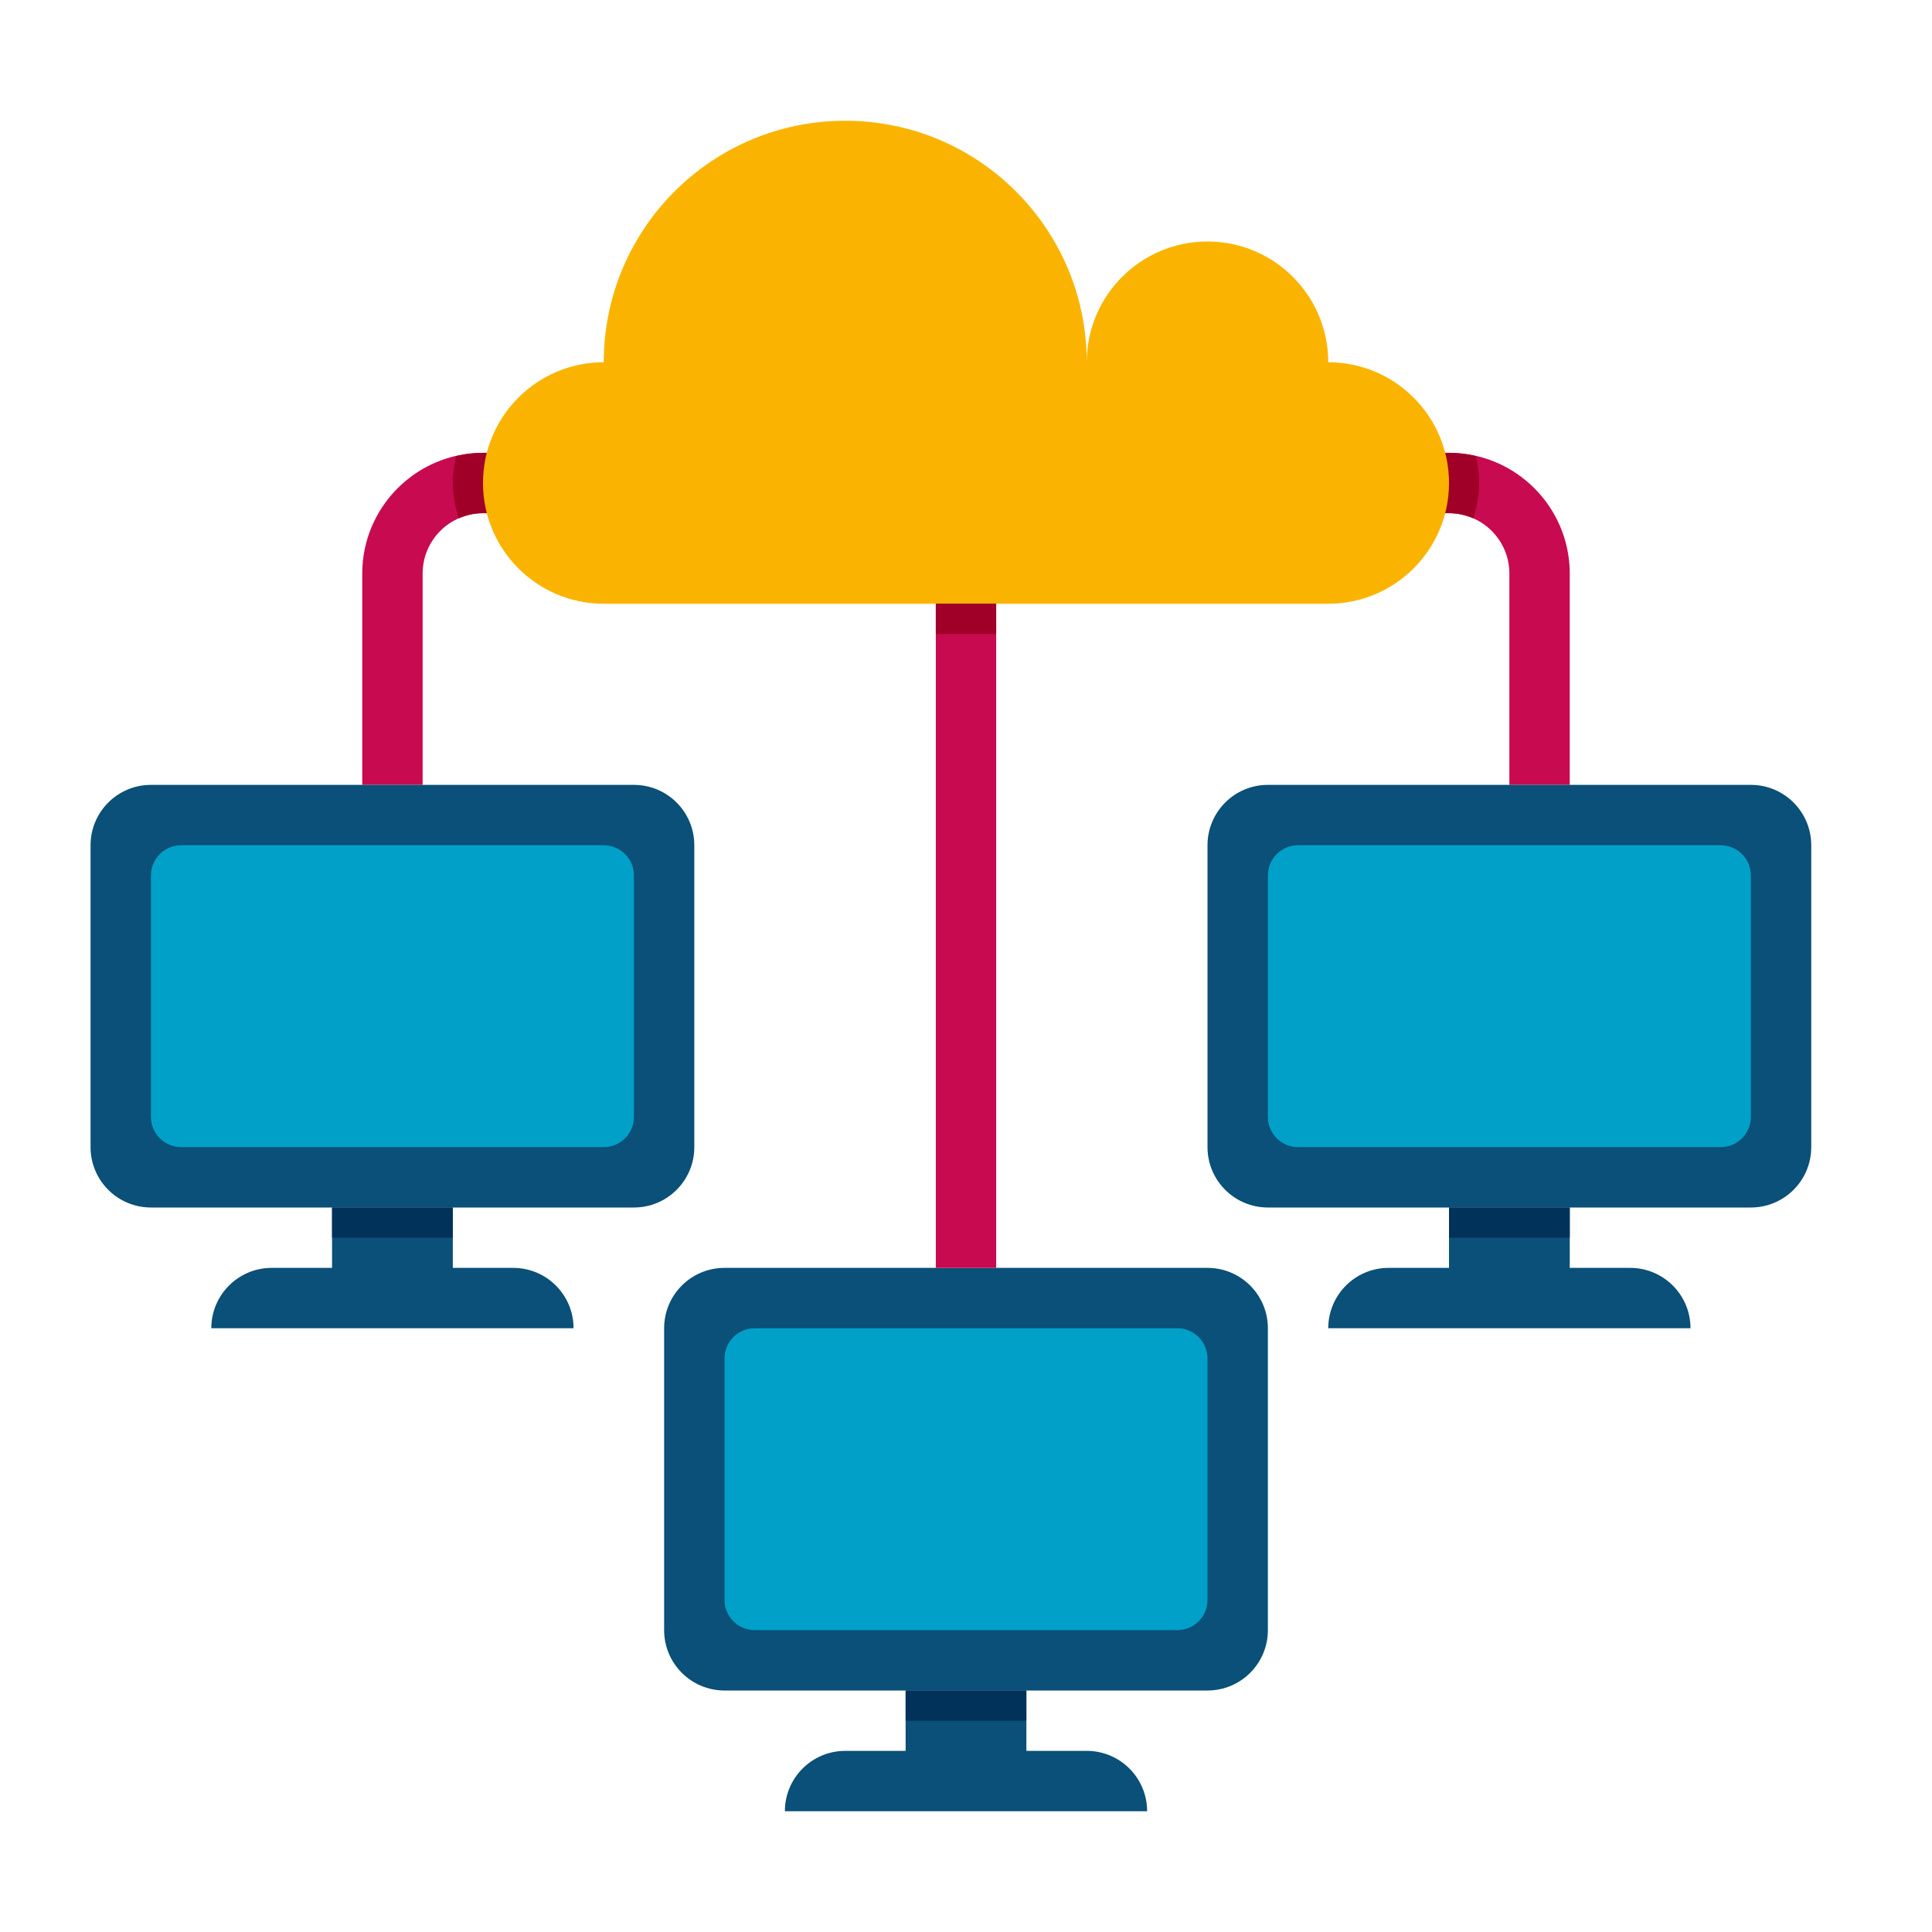 <svg xmlns="http://www.w3.org/2000/svg" height="37" viewBox="0 0 64 64" width="37"><g id="Icons"><g><g><path d="m52 26h-2v-7c0-1.103-.897-2-2-2h-32c-1.103 0-2 .897-2 2v7h-2v-7c0-2.206 1.794-4 4-4h32c2.206 0 4 1.794 4 4z" fill="#c80a50"></path></g><g><path d="m16 15c-.308 0-.604.042-.892.109-.066.287-.108.583-.108.891 0 .411.08.799.195 1.172.247-.109.518-.172.805-.172h32c.287 0 .558.063.805.172.115-.373.195-.761.195-1.172 0-.308-.042-.604-.108-.892-.288-.066-.584-.108-.892-.108z" fill="#a00028"></path></g><g><path d="m44 12c0-2.209-1.791-4-4-4s-4 1.791-4 4c0-4.418-3.582-8-8-8s-8 3.582-8 8c-2.209 0-4 1.791-4 4s1.791 4 4 4h24c2.209 0 4-1.791 4-4s-1.791-4-4-4z" fill="#fab400"></path></g><g><g><path d="m40 56h-16c-1.105 0-2-.895-2-2v-10c0-1.105.895-2 2-2h16c1.105 0 2 .895 2 2v10c0 1.105-.895 2-2 2z" fill="#0a5078"></path></g><g><path d="m39 54h-14c-.552 0-1-.448-1-1v-8c0-.552.448-1 1-1h14c.552 0 1 .448 1 1v8c0 .552-.448 1-1 1z" fill="#00a0c8"></path></g><path d="m36 58h-2v-2h-4v2h-2c-1.105 0-2 .895-2 2h12c0-1.105-.895-2-2-2z" fill="#0a5078"></path><g><path d="m30 56h4v1h-4z" fill="#00325a"></path></g></g><g><g><path d="m21 40h-16c-1.105 0-2-.895-2-2v-10c0-1.105.895-2 2-2h16c1.105 0 2 .895 2 2v10c0 1.105-.895 2-2 2z" fill="#0a5078"></path></g><g><path d="m20 38h-14c-.552 0-1-.448-1-1v-8c0-.552.448-1 1-1h14c.552 0 1 .448 1 1v8c0 .552-.448 1-1 1z" fill="#00a0c8"></path></g><path d="m17 42h-2v-2h-4v2h-2c-1.105 0-2 .895-2 2h12c0-1.105-.895-2-2-2z" fill="#0a5078"></path><g><path d="m11 40h4v1h-4z" fill="#00325a"></path></g></g><g><g><path d="m58 40h-16c-1.105 0-2-.895-2-2v-10c0-1.105.895-2 2-2h16c1.105 0 2 .895 2 2v10c0 1.105-.895 2-2 2z" fill="#0a5078"></path></g><g><path d="m57 38h-14c-.552 0-1-.448-1-1v-8c0-.552.448-1 1-1h14c.552 0 1 .448 1 1v8c0 .552-.448 1-1 1z" fill="#00a0c8"></path></g><path d="m54 42h-2v-2h-4v2h-2c-1.105 0-2 .895-2 2h12c0-1.105-.895-2-2-2z" fill="#0a5078"></path><g><path d="m48 40h4v1h-4z" fill="#00325a"></path></g></g><g><path d="m31 20h2v22h-2z" fill="#c80a50"></path></g><g><path d="m31 20h2v1h-2z" fill="#a00028"></path></g></g></g></svg>